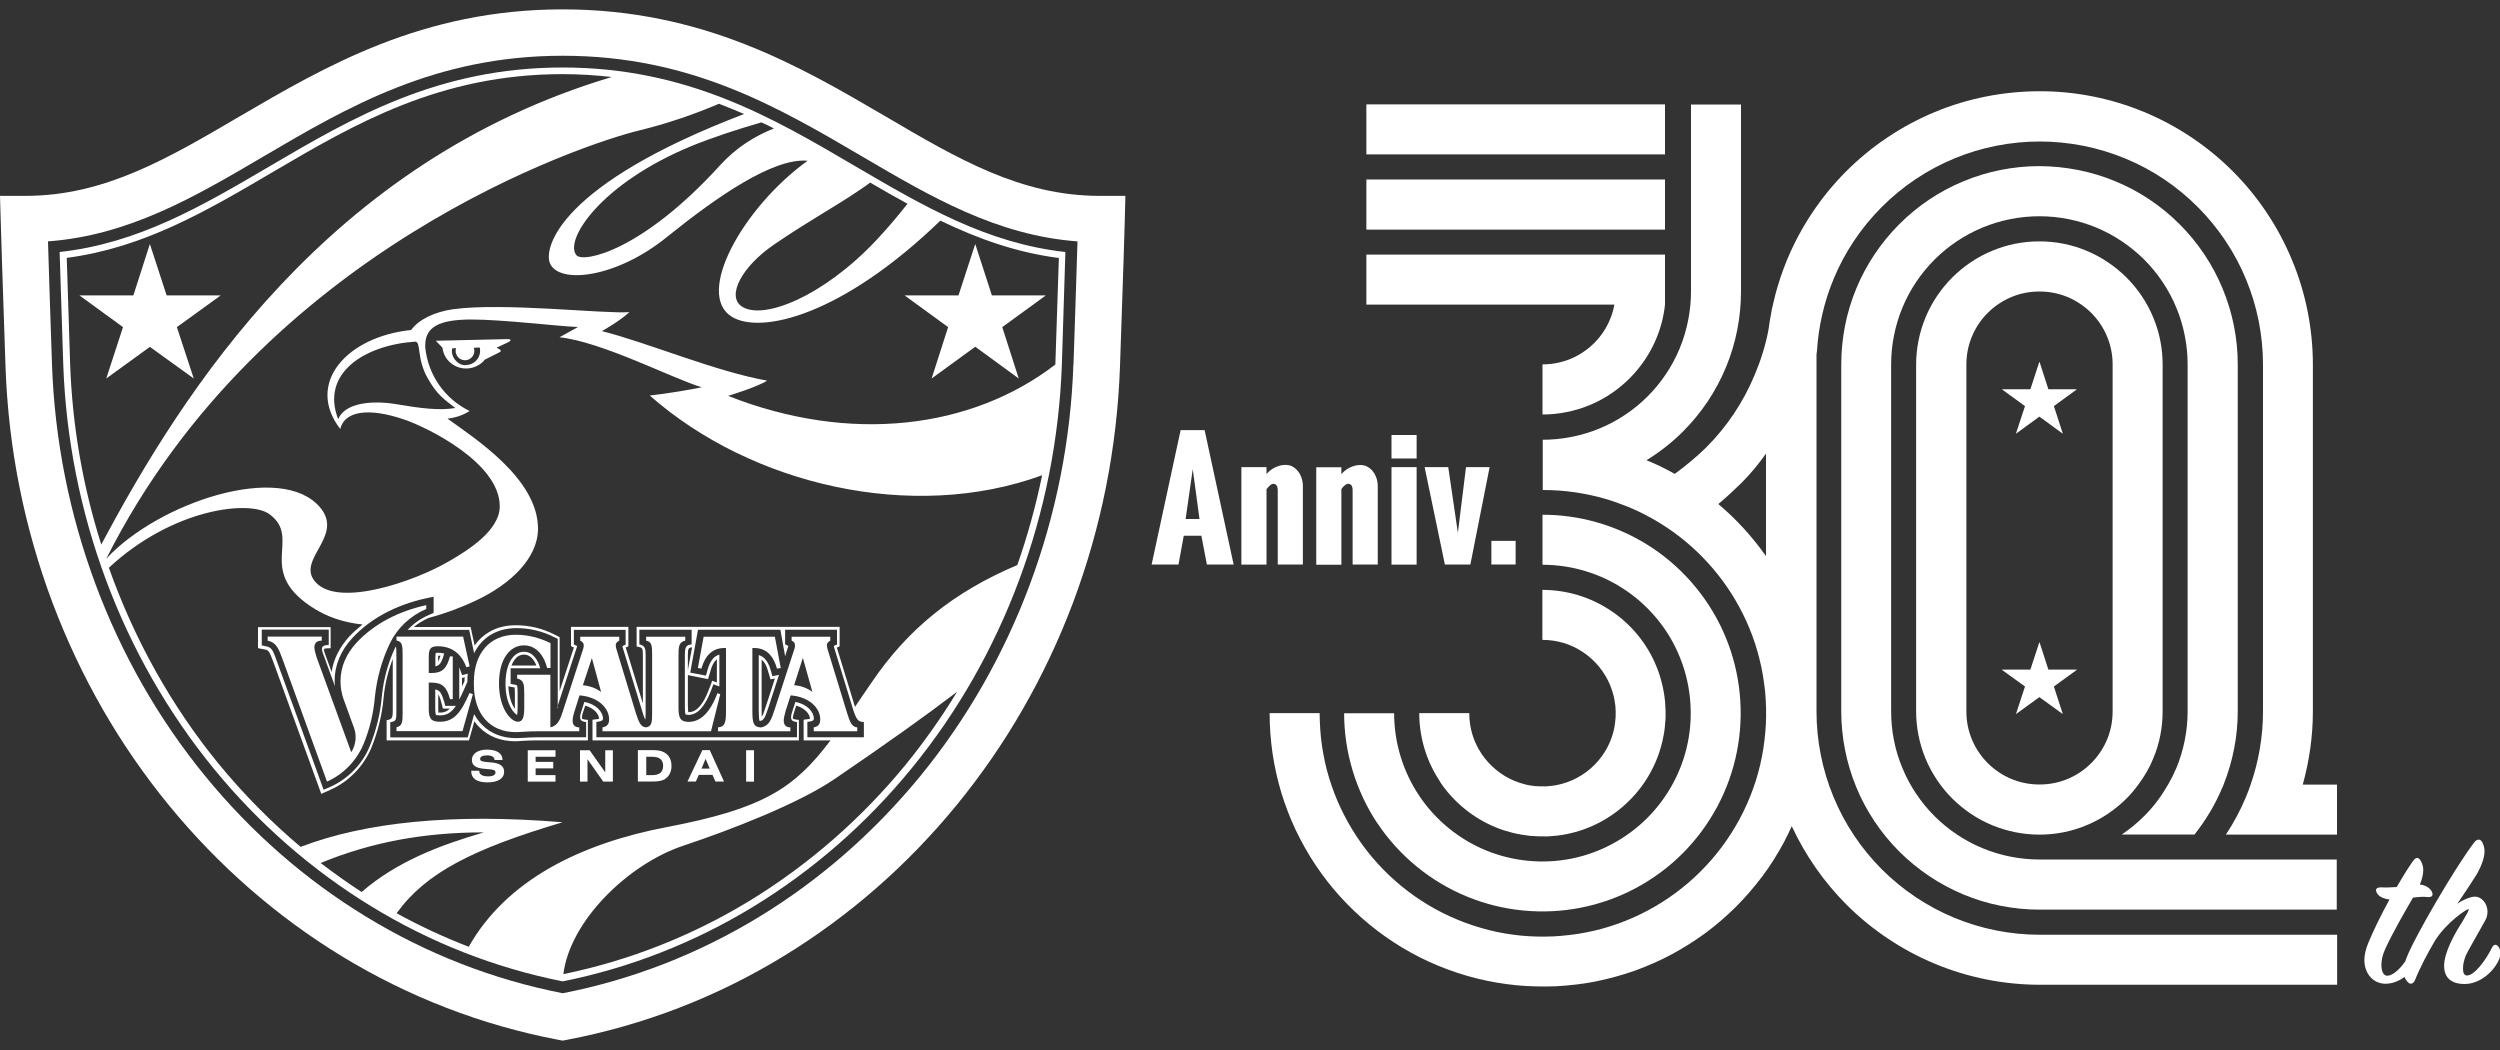 <?xml version="1.0" encoding="UTF-8"?><svg id="a" xmlns="http://www.w3.org/2000/svg" viewBox="0 0 200 84"><rect x="0" y="0" width="200" height="84" fill="#333333" stroke="none"/><defs><style>.b{fill:#fff;stroke-width:0px;}</style></defs><polygon class="b" points="163.17 28.97 163.14 28.97 162.43 31.14 160.17 31.14 160.17 31.16 162 32.49 161.28 34.67 161.3 34.68 163.15 33.33 165 34.68 165.02 34.67 164.31 32.49 166.13 31.16 166.13 31.14 163.87 31.14 163.17 28.97"/><polygon class="b" points="163.17 51.4 163.14 51.4 162.43 53.57 160.17 53.57 160.17 53.6 162 54.92 161.28 57.11 161.3 57.11 163.15 55.77 165 57.11 165.02 57.11 164.31 54.92 166.13 53.6 166.13 53.57 163.87 53.57 163.17 51.4"/><path class="b" d="M172.26,60.68c.5-1.19.75-2.47.75-3.77v-27.74c0-1.3-.25-2.58-.75-3.77h0c-.49-1.19-1.22-2.28-2.14-3.2-.92-.91-2.01-1.65-3.2-2.14-1.19-.5-2.47-.75-3.77-.75-1.3,0-2.58.25-3.77.75-1.19.49-2.29,1.23-3.2,2.14s-1.65,2.01-2.14,3.2c-.49,1.19-.75,2.47-.75,3.77v27.74c0,1.3.26,2.58.75,3.77.49,1.19,1.23,2.29,2.14,3.2.91.91,2.01,1.65,3.2,2.14,1.19.49,2.47.75,3.77.75s2.58-.25,3.77-.75c1.19-.49,2.29-1.23,3.2-2.14.35-.35.66-.72.95-1.12.48-.64.89-1.34,1.19-2.08ZM169.01,56.91c0,.79-.15,1.54-.44,2.24-.29.7-.72,1.35-1.27,1.9-.55.55-1.2.98-1.9,1.27-.7.29-1.45.44-2.24.44-.79,0-1.54-.15-2.24-.44-.7-.29-1.35-.72-1.9-1.27-.55-.55-.98-1.2-1.27-1.9-.29-.7-.44-1.45-.44-2.24v-27.74c0-.79.15-1.54.44-2.24.29-.7.72-1.36,1.27-1.9.55-.55,1.2-.98,1.9-1.27.7-.29,1.45-.44,2.24-.44s1.54.15,2.24.44c.7.29,1.35.73,1.9,1.27.55.55.98,1.2,1.27,1.9.29.7.44,1.45.44,2.24v27.74Z"/><path class="b" d="M115.19,62.53h0c1.07,1.61,2.64,2.9,4.43,3.64.44.19.91.33,1.37.45.47.12.95.19,1.43.25.48.04.97.05,1.46.04.48-.03.97-.08,1.44-.18,1.89-.37,3.67-1.32,5.04-2.7,1.38-1.37,2.33-3.15,2.7-5.05.1-.47.15-.95.18-1.44.02-.49,0-.97-.04-1.46-.05-.48-.13-.96-.25-1.43-.12-.47-.26-.93-.45-1.37-.73-1.79-2.02-3.36-3.64-4.43-1.61-1.08-3.52-1.66-5.47-1.66v4c1.18,0,2.29.34,3.25.98.96.64,1.73,1.58,2.17,2.64.11.26.19.54.27.81.07.28.11.56.15.85.03.29.03.59.02.88-.02.29-.05.58-.1.86-.22,1.12-.78,2.17-1.6,2.99-.82.82-1.87,1.38-2.99,1.6-.28.06-.57.08-.86.11-.29,0-.59,0-.88-.02-.29-.03-.57-.07-.85-.15-.27-.07-.55-.16-.81-.27-1.05-.43-1.99-1.2-2.64-2.17-.64-.96-.98-2.07-.98-3.25h-4c0,1.95.58,3.86,1.66,5.47Z"/><path class="b" d="M110.2,65.87c1.73,2.59,4.23,4.65,7.12,5.84,2.89,1.2,6.11,1.51,9.17.9,3.06-.6,5.93-2.14,8.12-4.34,2.2-2.2,3.74-5.06,4.34-8.13.61-3.06.3-6.28-.9-9.17-1.19-2.88-3.25-5.39-5.84-7.12-.17-.11-.34-.22-.5-.32-2.48-1.53-5.4-2.36-8.31-2.35v4c2.34,0,4.65.7,6.59,2,1.94,1.29,3.49,3.17,4.37,5.33.89,2.14,1.13,4.57.67,6.86-.45,2.29-1.6,4.42-3.25,6.07-1.65,1.65-3.79,2.8-6.07,3.25-2.29.46-4.71.22-6.86-.67-2.15-.89-4.03-2.43-5.32-4.37-1.3-1.94-2-4.25-2-6.59h-4c0,3.11.94,6.23,2.67,8.82Z"/><polygon class="b" points="107.52 57.06 107.53 57.06 107.53 57.05 107.52 57.06"/><path class="b" d="M128.81,25.53h0c-.29.71-.72,1.36-1.27,1.91-.55.55-1.2.98-1.9,1.27-.7.29-1.45.44-2.24.44v4.01c1.3,0,2.58-.26,3.77-.75.87-.36,1.69-.85,2.43-1.45.27-.22.53-.45.77-.69.24-.24.47-.5.69-.77.6-.74,1.09-1.56,1.45-2.43.36-.86.59-1.77.69-2.7,0-.01,0-.03,0-.04v-3.96h-23.89v4h19.84c-.07.4-.19.79-.34,1.16Z"/><rect class="b" x="109.31" y="14.36" width="23.89" height="4.01"/><rect class="b" x="109.31" y="8.35" width="23.89" height="4"/><path class="b" d="M94.45,34.41l-2.32,10.75h2.15l.42-2.3h1.41l.44,2.3h2.14l-2.32-10.75h-1.92ZM94.85,41.52l.57-3.99.54,3.99h-1.11Z"/><path class="b" d="M101.59,38.83s.05-.04.07-.05c.02-.01.04-.02.07-.04.03-.01.05-.02.08-.03.03,0,.05,0,.07,0,.22,0,.34.18.34.52v5.93h2.01v-6.28c0-.27-.05-.53-.16-.79-.1-.25-.27-.47-.48-.64-.22-.18-.46-.26-.74-.26-.29,0-.57.07-.84.2-.27.13-.5.31-.69.53v-.55h-2.01v7.8h2.01v-6.04l.04-.04s.04-.05.05-.06c0-.01.03-.03.05-.06.03-.03.05-.05.06-.06.01-.01.03-.03.06-.05h0Z"/><path class="b" d="M107.32,39.12h0s.04-.06.04-.06c.02-.03.04-.04.05-.06,0,0,.03-.03.05-.06.03-.03.05-.05.06-.06.01-.01.03-.03.06-.05.03-.02.05-.04.07-.05.02-.01.04-.02.07-.04.03-.01.05-.02.08-.03.03,0,.05,0,.07,0,.22,0,.34.17.34.52v5.93h2.01v-6.28c0-.27-.05-.53-.16-.78-.11-.25-.26-.47-.48-.64-.22-.17-.46-.26-.74-.26-.29,0-.57.07-.84.2-.27.13-.5.31-.69.53v-.55h-2.01v7.8h2.01v-6.04Z"/><rect class="b" x="111.32" y="37.37" width="2.01" height="7.8"/><rect class="b" x="111.32" y="34.8" width="2.01" height="1.88"/><polygon class="b" points="119.17 37.37 117.28 37.37 116.63 42.63 115.86 37.37 113.97 37.37 115.59 45.16 117.63 45.16 119.17 37.37"/><rect class="b" x="119.31" y="43.27" width="1.94" height="1.89"/><path class="b" d="M184.22,62.77c.53-1.91.81-3.89.81-5.85v-27.74c0-2.84-.56-5.73-1.67-8.38-1.1-2.66-2.72-5.08-4.74-7.1-2.02-2.02-4.44-3.64-7.09-4.74-2.65-1.1-5.53-1.67-8.37-1.66-2.84,0-5.73.56-8.37,1.66-2.65,1.1-5.07,2.72-7.09,4.74-2.02,2.02-3.64,4.44-4.74,7.1-.37.89-.68,1.82-.93,2.76-.08.31-.15.61-.22.92-.02.09-.04.18-.06.26-.07.35-.13.71-.19,1.07-.03.19-.06.37-.08.56-.23,1.24-.62,2.47-1.11,3.63-.9,2.17-2.22,4.14-3.87,5.79-.69.69-1.73,1.55-2.52,2.12.04.02.07.04.1.06-.09-.05-.18-.1-.26-.15-.35-.19-.7-.37-1.05-.54-.35-.16-.7-.32-1.05-.46,1.05-.65,2.04-1.42,2.92-2.3,1.47-1.47,2.65-3.23,3.44-5.15.8-1.92,1.2-4,1.2-6.07v-14.94h-4v14.95c0,.75-.07,1.48-.21,2.22-.15.8-.38,1.58-.69,2.33-.59,1.43-1.47,2.75-2.57,3.85-1.1,1.1-2.42,1.98-3.85,2.57-.75.31-1.53.54-2.33.69-.73.14-1.47.21-2.21.21v4.02c.87,0,1.75.06,2.62.19.87.13,1.73.32,2.57.57.23.07.46.15.69.23.6.21,1.2.45,1.77.72.79.38,1.56.81,2.29,1.3.16.11.33.22.49.34,2.69,1.93,4.82,4.61,6.09,7.68.34.81.61,1.65.82,2.5.22.85.35,1.72.45,2.59.08.87.1,1.75.06,2.62-.05.87-.15,1.75-.32,2.61-.67,3.45-2.41,6.68-4.89,9.15-2.47,2.48-5.7,4.22-9.15,4.89-.86.17-1.74.27-2.61.32-.87.04-1.75.02-2.62-.06-.87-.09-1.74-.23-2.59-.45-.85-.22-1.69-.49-2.5-.83-3.25-1.34-6.07-3.66-8.01-6.58-.49-.73-.92-1.5-1.3-2.29-.38-.79-.69-1.62-.95-2.46-.26-.84-.44-1.7-.57-2.57-.13-.87-.18-1.75-.19-2.62h-4c0,1.07.08,2.14.23,3.2.16,1.06.39,2.12.7,3.15.32,1.03.7,2.04,1.16,3.01.47.97.99,1.91,1.59,2.8,2.38,3.57,5.83,6.41,9.81,8.05,1,.41,2.02.75,3.06,1.01,1.04.26,2.11.44,3.18.55,1.07.1,2.14.12,3.2.08,1.07-.06,2.14-.18,3.19-.39,1.05-.22,2.09-.5,3.11-.86,1.01-.37,2-.8,2.95-1.31.94-.51,1.86-1.09,2.72-1.72.86-.64,1.67-1.35,2.43-2.1.75-.76,1.45-1.57,2.1-2.43.64-.86,1.21-1.77,1.72-2.72.22-.42.43-.85.62-1.28,1.08,2.33,2.57,4.47,4.38,6.28,2.02,2.02,4.44,3.64,7.09,4.74,2.65,1.1,5.53,1.67,8.37,1.67h23.79v-4h-23.79c-2.33,0-4.67-.46-6.84-1.36-2.17-.9-4.14-2.22-5.79-3.87-1.65-1.65-2.98-3.63-3.87-5.8-.9-2.16-1.36-4.51-1.36-6.84v-28.55c.01-.1.03-.2.04-.31.12-1.95.57-3.9,1.32-5.71.89-2.17,2.22-4.14,3.87-5.79,1.65-1.65,3.63-2.98,5.79-3.87,2.16-.9,4.51-1.36,6.84-1.36s4.67.46,6.84,1.36c2.17.89,4.14,2.22,5.79,3.87,1.65,1.65,2.98,3.63,3.87,5.79.9,2.16,1.36,4.51,1.36,6.84v27.74c0,1.98-.34,3.98-.99,5.85-.12.33-.23.66-.37.98-.44,1.06-.98,2.07-1.61,3.02h8.89v-4h-2.73ZM141.28,44.49c-1.11-1.57-2.41-3-3.89-4.23.03.02.06.04.08.06.54-.44,1.35-1.2,1.85-1.69.72-.72,1.37-1.51,1.96-2.34v8.2Z"/><path class="b" d="M177.81,62.98c.03-.07.05-.15.08-.22.74-1.86,1.13-3.86,1.13-5.86v-27.74c0-2.07-.41-4.15-1.21-6.07-.79-1.92-1.97-3.68-3.44-5.15-1.47-1.47-3.22-2.65-5.15-3.44-1.92-.8-4-1.2-6.07-1.21-2.07,0-4.15.41-6.07,1.21-1.92.79-3.68,1.97-5.14,3.44-1.47,1.47-2.65,3.23-3.44,5.15-.8,1.92-1.2,4-1.2,6.07v27.74c0,2.07.41,4.15,1.2,6.07.79,1.92,1.97,3.68,3.44,5.15,1.47,1.47,3.22,2.64,5.14,3.44,1.92.8,4,1.21,6.07,1.21h23.79v-4.01h-10.46,0s-13.33,0-13.33,0c-1.56,0-3.11-.31-4.54-.9-1.43-.59-2.75-1.47-3.85-2.57-1.1-1.1-1.98-2.42-2.57-3.85-.6-1.43-.9-2.98-.9-4.54v-27.74c0-1.56.31-3.11.9-4.54.59-1.43,1.47-2.75,2.57-3.85,1.1-1.1,2.42-1.98,3.85-2.57,1.43-.59,2.98-.9,4.54-.9s3.11.31,4.54.9c1.43.59,2.75,1.48,3.85,2.57,1.1,1.1,1.98,2.42,2.57,3.85.59,1.43.9,2.98.9,4.54v27.74c0,1.56-.31,3.11-.9,4.54-.19.45-.41.89-.66,1.32-.53.92-1.16,1.78-1.92,2.53-.55.55-1.15,1.04-1.79,1.47h5.82c.91-1.15,1.68-2.43,2.24-3.79Z"/><path class="b" d="M199.9,75.79h0c-.14-.29-.41-.26-.53,0-.51,1.04-1.42,2.25-2.01,2.25-.24,0-.32-.22-.32-.58,0-.28.07-.63.22-1.01.19-.41.62-1.13,1.55-2.8.14-.24.19-.48.19-.72,0-.67-.5-1.2-.99-1.2-.32,0-.92.21-1.43.58.17-.24,1.23-1.83,1.57-2.39.41-.72.61-1.35.61-1.81,0-.24-.05-.46-.14-.65-.15-.34-.41-.41-.68-.07-1.38,1.78-4.76,7.5-5.44,9.29-.03.08-.06.16-.08.23-.48.68-1.02,1.15-1.45,1.15-.29,0-.46-.36-.46-.87,0-.38.1-.82.31-1.28.6-1.3,1.57-2.99,2.22-4.1.38-.05.82-.09,1.13-.05.41.05.53-.15.36-.46-.12-.21-.41-.48-.94-.54.2-.48.27-.87.27-1.18,0-.21-.07-.5-.19-.7-.19-.32-.39-.34-.65.03-.39.56-.75,1.13-1.28,2.05-.38.03-.83.05-1.23.03-.39-.01-.56.15-.32.51.14.21.44.39.97.46-.68,1.23-1.33,2.58-1.67,3.41-.24.56-.34,1.04-.34,1.42,0,1.18.78,1.91,1.69,1.91.57,0,1.08-.23,1.52-.54.06.15.15.26.23.37.21.26.46.2.6-.1.41-1.03,1.03-2.2,1.6-3.16.91-1.47,2.53-2.54,2.68-2.54.12,0-.14.41-.46.97-.65,1.01-1.48,2.49-1.48,3.57,0,.89.51,1.45,1.64,1.45s2.2-.85,2.7-1.84c.26-.51.14-.91.05-1.11Z"/><path class="b" d="M87.98,15.67c-6.32,0-11.34-2.95-17.16-6.37C63.98,5.3,56.23.75,45.01.75s-18.97,4.55-25.82,8.55c-5.82,3.41-10.84,6.37-17.16,6.37H0l.06,2.03s.13,4.55.38,11.59c.22,6.54,1.5,12.92,3.78,18.98,2.23,5.9,5.35,11.34,9.3,16.16,3.95,4.82,8.6,8.88,13.81,12.06,5.37,3.27,11.19,5.52,17.31,6.69l.37.07.37-.07c6.12-1.17,11.95-3.41,17.31-6.69,5.21-3.18,9.87-7.24,13.82-12.06,3.95-4.82,7.08-10.26,9.31-16.16,2.28-6.06,3.55-12.44,3.78-18.98.25-7.04.38-11.55.38-11.59l.05-2.03h-2.03ZM85.87,29.17h0c-.41,12.08-4.76,23.76-12.24,32.91-3.69,4.5-8.02,8.29-12.87,11.25-4.89,2.98-10.18,5.04-15.74,6.13-5.56-1.09-10.86-3.15-15.74-6.13-4.86-2.96-9.19-6.75-12.87-11.25-7.48-9.14-11.83-20.83-12.25-32.91-.16-4.47-.26-7.92-.32-9.86,6.47-.48,11.73-3.55,17.25-6.8,6.74-3.96,13.72-8.05,23.93-8.05s17.19,4.09,23.94,8.05c5.52,3.24,10.77,6.32,17.24,6.8-.05,1.93-.18,5.38-.32,9.86Z"/><path class="b" d="M60.7,52.42v4.46c0,.43.03.69.06.79h.09c.27-.07.37-.31.62-1.06l.85-2.62-.53.1-.13-.46h0c-.23-.82-.6-1.12-.95-1.22ZM61.99,54.28c-.22.72-.73,2.25-.73,2.25-.15.47-.23.69-.32.81,0-.1-.01-.25-.01-.46v-4.11c.22.18.4.48.51.91l.14.47.06.2.36-.07Z"/><polygon class="b" points="34.85 52.25 34.85 52.25 34.85 52.24 34.85 52.25"/><path class="b" d="M34.82,53.31c.32-.06.5-.25.69-.94l.03-.09c-.16-.04-.34-.06-.52-.06-.08,0-.13.01-.16.02-.01.05-.03.15-.03.37v.69ZM35.05,52.62h0v-.16h.19c-.07.23-.14.37-.19.47v-.31Z"/><path class="b" d="M43.22,53.46h0c-.23-.83-.7-1.32-1.29-1.32h-.04c-.29,0-.55.12-.78.35-.43.43-.67,1.22-.67,2.2,0,1.63.66,2.37.93,2.51.02-.1.04-.27.04-.62v-1.1c0-.16,0-.56-.05-.65-.01,0-.03-.02-.1-.04l-.41-.08v-1.25h2.37ZM41.27,52.65c.19-.19.4-.28.63-.28h.04c.4,0,.76.32.97.87h-1.99c.09-.24.22-.44.36-.59ZM41.17,55h0c0,.08.02.22.02.47v1.24c-.22-.31-.48-.89-.52-1.81l.12.03.38.07Z"/><path class="b" d="M34.86,27.26h0s.53.55.53.55c.06.41.23.81.54,1.11.36.36.84.56,1.36.56s1-.21,1.37-.56c.04-.05.07-.09.11-.14l1.21-.61c.11-.05.11-.15,0-.21l-.25-.15.88-.41c.34-.16.31-.28-.07-.27l-5.67.13ZM37.28,29.22c-.3,0-.58-.11-.79-.34-.22-.21-.34-.5-.34-.8,0-.07.01-.14.02-.21l.32-.02c-.03.07-.04.15-.04.22,0,.41.34.75.75.75s.75-.34.75-.75c0-.09-.02-.18-.05-.25l.48-.02c.02.09.03.18.03.27,0,.62-.51,1.13-1.13,1.13Z"/><polygon class="b" points="13.33 23.63 11.99 19.52 10.67 23.63 6.35 23.63 9.84 26.17 8.5 30.28 11.99 27.75 15.5 30.28 14.15 26.17 17.66 23.63 13.33 23.63"/><path class="b" d="M35.51,56.08c-.19-.68-.37-.88-.69-.92v1.51c0,.39.05.5.06.53.03,0,.1.03.32.03.52,0,.88-.19,1.27-.76h-.85l-.1-.39ZM35.2,57.01c-.06,0-.1,0-.13,0,0-.07-.01-.17-.01-.33v-1.13c.07.1.15.28.23.59l.1.38.04.17h.56c-.26.25-.51.32-.8.32Z"/><path class="b" d="M36.81,53.57c-.02-.06-.04-.12-.07-.17v2.57c.1-.21.22-.44.34-.72l.31-.7c0-.23,0-.45.03-.66l-.45.12-.16-.44ZM37.18,54.18h0c-.02.11-.02.21-.02.31l-.2.44v-.7h.07s.14-.06.14-.06Z"/><path class="b" d="M45.01,5.4c-9.97,0-16.83,4.02-23.47,7.92-5.38,3.16-10.48,6.15-16.77,6.84l.29,8.98c.41,11.87,4.69,23.36,12.04,32.35,3.62,4.42,7.87,8.13,12.64,11.04,4.73,2.89,9.87,4.9,15.27,5.98,5.39-1.08,10.53-3.1,15.26-5.98,4.76-2.91,9.03-6.62,12.64-11.04,7.36-8.98,11.62-20.47,12.04-32.35l.28-8.98c-6.27-.69-11.37-3.68-16.77-6.84-6.62-3.89-13.48-7.92-23.45-7.92ZM61.93,10.27h0c-1.52.6-3.02,1.51-4.35,2.98-6.23,6.84-10.92,7.8-11.46,7.17-1.02-1.18,1.92-5.75,9.23-8.75,1.72-.7,3.6-1.31,5.56-1.88.35.15.68.32,1.01.49ZM5.61,29.11s-.21-6.59-.27-8.48c6.17-.81,11.18-3.75,16.47-6.86,6.57-3.86,13.38-7.84,23.2-7.84,1.37,0,2.68.09,3.93.23C26.25,12.94,14.69,31.21,8.1,43.56c-1.47-4.64-2.32-9.51-2.49-14.45ZM28.93,71.36h0c-1.13-.73-2.21-1.51-3.28-2.32,4.06-1.67,8.26-2.45,13.06-2.45-3.48,1.01-6.97,2.33-9.78,4.77ZM37.55,75.76h0c-1.99-.76-3.94-1.67-5.82-2.7,2.33-3.24,6.11-5.15,13.28-7.28-8.88-.73-15.81,0-20.96,1.97-2.35-1.98-4.54-4.19-6.53-6.61-3.81-4.65-6.78-10-8.81-15.72,5.08-4.73,11.28-5.47,12.87-4.27,2.56,1.92-1.07,4.42,3.25,7.34,1.29.88,2.72,1.32,4.17,1.47-.37.3-.74.62-1.07.97-.76.85-1.25,1.8-1.4,2.83l-.53-1.46c-.1-.28-.09-.36-.09-.38.01,0,.07-.05.32-.06h.22v-1.69h-5.81v1.68l.18.04.42.08c.23.05.31.13.61.94l3.58,9.85.27.75.72-.32c1.49-.66,2.7-1.91,3.31-3.42.51-1.27.84-2.6.96-3.96.1-1.07.35-2.1.73-3.1v4.29c0,.34-.09.53-.28.56l-.03.02-.18.03v1.62h6.59s.31-1.1.43-1.53c.12.18.26.35.41.49.72.73,1.71,1.11,2.85,1.11.16,0,.34-.01.57-.03.34-.02.74-.04,1.26-.04h3.99v-1.64l-.2-.02c-.1-.02-.23-.04-.26-.08-.01,0-.05-.09.04-.41,0,0,.13-.38.21-.63.71.21,1.08.66,1.11,1.05-.04.01-.12.04-.32.05l-.21.03v1.65h16.51v-1.64l-.2-.02h-.01c-.09-.02-.23-.04-.26-.08,0,0-.05-.09.06-.41,0,0,.11-.38.2-.63.7.21,1.08.66,1.1,1.05-.04.01-.11.04-.31.05l-.2.03v1.65h2.15c-2.89,3.84-5.38,5.46-13.06,6.93-6.9,1.31-12.87,4.23-15.89,9.6ZM44.59,56.58h-.01s1.57-4.81,1.57-4.81h0s0-.01,0-.01c.01-.03.01-.04.02-.06,0-.01-.02-.03-.04-.04l-.22-.1v-1.17h4.14v1.18l-.21.09s-.05.04-.04.06c0,0,0,.02.01.06.06.21,1.56,5.09,1.56,5.09.05.18.16.54.25.7.03-.15.03-.42.03-.59v-4.59c0-.48-.04-.75-.5-.84v-1.17h4.18v1.17c-.48.04-.54.28-.54.84v4.04c0,.22,0,.64.06.73.01,0,.07.03.23.03.72,0,1.31-.66,1.81-1.96l.18-.49.48.18v-2.55c-.36.09-.72.4-.95,1.22l-.12.46-1.26-.24.09-.51.53-2.92h6.59l.38,2.12.23-.74h.01s.02-.06.02-.07c0-.01-.02-.03-.04-.04l-.22-.1v-1.17h4.15v1.18l-.22.09s-.04.04-.02.06v.06s1.56,5.09,1.56,5.09c.29.87.46.86.83.91v1.21h-4.52v-1.23c.21-.02.52-.06.52-.25,0-.54-.52-1.16-1.48-1.35l-.27.84c-.22.68.07.72.4.78v1.21h-16.05v-1.23c.22-.02.53-.06.53-.25,0-.54-.53-1.16-1.49-1.35l-.27.84c-.22.68.09.72.41.78v1.21h-3.77c-.52,0-.94.03-1.28.05-.23.01-.41.02-.56.02-1.08,0-2.01-.36-2.69-1.04-.26-.25-.48-.56-.66-.88l-.51,1.86h-6.2v-1.21c.42-.09.49-.09.49-.8v-4.59c0-.19,0-.53-.04-.65,0,0-.01,0-.02-.01-.61,1.28-.98,2.64-1.11,4.05h0c-.12,1.34-.45,2.65-.95,3.89-.58,1.45-1.76,2.66-3.19,3.29l-.51.22-.19-.52s-3.57-9.84-3.58-9.84c-.28-.81-.4-1.01-.77-1.1l-.41-.09v-1.26h5.36v1.23c-.61.01-.63.22-.44.74l.94,2.57c-.02-.15-.03-.3-.03-.45,0-1.23.49-2.42,1.41-3.41,1.43-1.55,3.47-2.65,5.88-3.18l.63-.13v1.29l-.32.14c-.67.28-1.28.7-1.76,1.22h4.92l.09.4.31,1.47c.63-1.28,1.82-2.01,3.39-2.01,1.04,0,2.07.24,3.01.72l.29.14v5.59s.02-.08.04-.12ZM55.09,53.28s-.04.21-.06.35v-1.23c0-.55.06-.58.34-.62-.14.72-.28,1.49-.28,1.49ZM55.19,54.04l1.25.25.21.04.05-.2.14-.47c.12-.43.28-.73.51-.92v1.86l-.38-.14-.07.21-.19.49c-.45,1.21-.99,1.81-1.6,1.81h-.05c-.01-.1-.03-.28-.03-.54v-2.43l.16.04h0ZM72.5,61.12c-3.59,4.38-7.79,8.04-12.51,10.93-4.63,2.82-9.66,4.8-14.92,5.88.52-4.24,5.16-8.8,9.61-10.28,3.7-1.23,9.19-3.35,12.09-5.33,4.41-3.01,7.2-5,9.8-6.98-1.23,2.02-2.59,3.95-4.07,5.78ZM81.39,45.21h-.02c-5.11,2.16-8.78,5.15-11.65,9.4-.48.69-.92,1.34-1.32,1.94l-1.45-4.74s.09-.04.09-.04l.13-.06v-1.56h-16.24v1.57l.19.04c.27.06.31.14.31.62v3.89l-.36-1.16-.83-2.72-.18-.58s.07-.04.07-.04l.14-.06v-1.56h-4.59v1.54l.14.07.09.04c-.14.44-.74,2.25-1.14,3.49v-4.32l-.12-.06-.28-.14c-.97-.5-2.02-.75-3.11-.75-.81,0-1.54.18-2.16.56-.44.26-.83.62-1.13,1.06l-.32-1.48h-4.55c.37-.3.77-.54,1.2-.73,1.46-.39,2.77-.91,3.78-1.39,2.72-1.28,4.96-3.36,4.96-5.75,0-4-5.08-7.23-7.24-8.8.62-.07,1.22-.26,1.77-.61-1.94-.94-3.32-2.83-3.55-5.08v-.18c0-1.44,1.07-2.06,3.7-2.06,2.48,0,6.9.54,8.52.6l-1.48.82c3.41.36,9.17,3.36,11.38,4-.82.18-2.89.53-4.16.66,8.13,7.17,21.03,10.17,31.39,6.38-.5,2.43-1.16,4.83-1.98,7.17ZM27.06,33.55c-1.44-3.68,2.08-5.94,6.15-6.22.51.02.08,1.34,1.04,2.99.74,1.28,1.27,1.62,2.18,2.32-1.3.22-2.8.02-4.69-.3h0c-1.89-.32-4.13-.16-4.69,1.2ZM84.69,20.64l.02-.02-.28,8.48v.06c-6.68,5.14-16.38,6.38-26.18,2.51,0,0,2.37-.72,3.12-1.22-4.11-.72-9.67-3.08-13.22-3.96,0,0,1.45-.81,2.2-1.52-1.92.16-10.11-.79-14.11-.23-1.42.2-2.72.79-3.35,1.66-5.15.53-8.48,4.27-5.67,7.92.34-1.44,2.26-1.74,5.14-.75,1.86.64,7.62,3.46,7.62,6.93,0,1.97-2.61,3.56-4.11,4.43-2.77,1.6-8.71,3.65-10.58,1.69-1.73-1.8,2.27-3.67.34-6-3.09-3.74-13.02-.39-17.13,4.08h0C21.01,19.83,47.03,11.44,51.04,10.46c2.34-.57,4.49-1.31,6.48-2.16.68.26,1.34.54,2.01.82-14.81,5.65-16,10.68-15.55,11.9.67,1.76,5.3,1.24,9.35-2.04,4.01-3.23,8.52-6.37,11.28-6.12-5.17,3.73-9.05,10.68-6.05,12.49,2.34,1.41,8.81-.11,16.67-7.7,2.96,1.43,6.03,2.54,9.47,2.99ZM69.62,14.61h0c1,.59,1.99,1.15,2.98,1.69-.77.98-1.58,1.94-2.5,2.92-4.26,4.53-9.11,6.45-10.78,5.28-1.19-.83,0-3.16,2.61-4.94,2.91-1.99,4.84-2.99,6.84-4.36.31-.2.58-.4.84-.59Z"/><polygon class="b" points="74.53 30.28 78.02 27.74 81.5 30.28 80.18 26.17 83.67 23.63 79.35 23.63 78.02 19.52 76.68 23.63 72.36 23.63 75.85 26.17 74.53 30.28"/><path class="b" d="M34.1,48.7h0s0-.29,0-.29c-2.15.48-4.13,1.44-5.6,3.03-.75.82-1.26,1.86-1.26,3.06,0,.48.08.95.23,1.39l.84,2.31c.09.24.14.5.14.77,0,.45-.13.86-.35,1.21l-2.78-7.62c-.1-.34-.17-.59-.17-.77,0-.36.21-.54.59-.54v-.32h-4.33v.32c.69.14.88.64,1.17,1.42l3.58,9.86c1.32-.59,2.37-1.68,2.93-3.02.48-1.17.79-2.43.9-3.75.16-1.52.57-2.98,1.21-4.31.6-1.23,1.64-2.2,2.9-2.73Z"/><path class="b" d="M58.08,51.84v5.04c0,.87-.06,1.27-.64,1.31v.31h5.79v-.31c-.35,0-.53-.19-.53-.54,0-.18.05-.44.15-.77l.4-1.25c1.47.11,2.37,1,2.37,1.92,0,.37-.15.57-.52.64v.31h3.48v-.31c-.43-.03-.58-.41-.81-1.14l-1.56-5.1c-.03-.11-.06-.22-.06-.35s.1-.26.27-.35v-.31h-3.09v.31c.2.09.27.21.27.38,0,.1-.01.21-.06.32l-1.57,4.82c-.26.79-.43,1.28-1.05,1.42h-.1c-.56-.04-.63-.41-.63-1.31v-5.04h.14c.93,0,1.52.56,1.83,1.65l.3-.05-.47-2.5h-5.7l-.46,2.5.28.05c.31-1.09.91-1.65,1.85-1.65h.13ZM64.23,52.63l.76,2.72c-.42-.31-.89-.48-1.46-.54l.7-2.18Z"/><path class="b" d="M35.2,57.74h0c-.74,0-.9-.27-.9-1.08v-2.05h.25c.85,0,1.2.38,1.45,1.32h.22v-3.42h-.22c-.26.94-.6,1.33-1.45,1.33h-.25v-1.23c0-.66.09-.91.72-.91,1.1,0,1.88.57,2.29,1.68l.26-.07-.52-2.38h-5.33v.31c.47.09.49.41.49,1.17v4.59c0,.75-.02,1.08-.49,1.18v.31h5.28l.83-2.96-.27-.09c-.67,1.55-1.24,2.3-2.36,2.3Z"/><path class="b" d="M44.03,58.2h0v-4.22h-2.66v.3c.53.12.57.46.57,1.19v1.1c0,.75-.09,1.17-.51,1.17-.53,0-1.51-1.01-1.51-3.06s.94-3.05,1.98-3.05h.04c.79,0,1.52.59,1.83,1.81h.27v-1.99c-.85-.42-1.79-.67-2.78-.67-2.09,0-3.35,1.5-3.35,3.78v.23c0,2.29,1.26,3.78,3.35,3.78.35,0,.96-.07,1.84-.07h3.24v-.31c-.35,0-.53-.19-.53-.54,0-.18.05-.44.16-.77l.39-1.25c1.47.11,2.37,1,2.37,1.92,0,.37-.15.57-.53.64v.31h8.68l.74-2.96-.22-.09c-.58,1.53-1.35,2.3-2.3,2.3-.79,0-.82-.46-.82-1.29v-4.04c0-.72.04-1.05.54-1.17v-.31h-3.13v.31c.46.09.48.41.48,1.17v4.59c0,.75-.01,1.09-.48,1.18-.44-.03-.58-.41-.82-1.14l-1.55-5.1c-.04-.11-.06-.22-.06-.35s.09-.26.28-.35v-.31h-3.12v.31c.19.09.28.21.28.38,0,.1-.02.21-.06.32l-1.57,4.82c-.25.79-.43,1.28-1.04,1.42ZM47.35,52.64l.74,2.72c-.41-.31-.88-.48-1.46-.54l.72-2.18Z"/><path class="b" d="M39.37,61h0s-.46-.04-.46-.04c-.35-.04-.5-.07-.5-.25s.2-.28.55-.28c.38,0,.59.12.61.37h.63v-.02c0-.5-.44-.81-1.25-.81-.75,0-1.2.35-1.2.82,0,.43.31.65.94.71l.45.04c.34.03.5.07.5.26s-.21.31-.58.31c-.49,0-.72-.16-.72-.43v-.02h-.64v.05c0,.56.44.88,1.29.88s1.34-.31,1.34-.85c0-.44-.31-.66-.94-.74Z"/><polygon class="b" points="42.22 62.53 44.44 62.53 44.44 62.01 42.85 62.01 42.85 61.47 44.26 61.47 44.26 60.95 42.85 60.95 42.85 60.54 44.44 60.54 44.44 60.02 42.22 60.02 42.22 62.53"/><polygon class="b" points="48.42 61.79 47.17 60.02 46.4 60.02 46.4 62.53 47 62.53 47 60.74 48.26 62.53 49.03 62.53 49.03 60.02 48.42 60.02 48.42 61.79"/><path class="b" d="M53.14,60.19c-.27-.15-.58-.18-.97-.18h-1.14v2.51h1.14c.38,0,.69-.02.97-.16.37-.21.58-.59.58-1.09s-.21-.88-.58-1.08ZM52.17,62.01h-.47v-1.47h.47c.59,0,.88.24.88.73s-.28.74-.88.74Z"/><path class="b" d="M55.92,61.99h1.08l.23.53h.69l-1.14-2.51h-.59l-1.19,2.51h.67l.23-.53ZM56.45,60.72h0l.33.77h-.66l.32-.77Z"/><rect class="b" x="59.69" y="60.02" width=".63" height="2.51"/></svg>